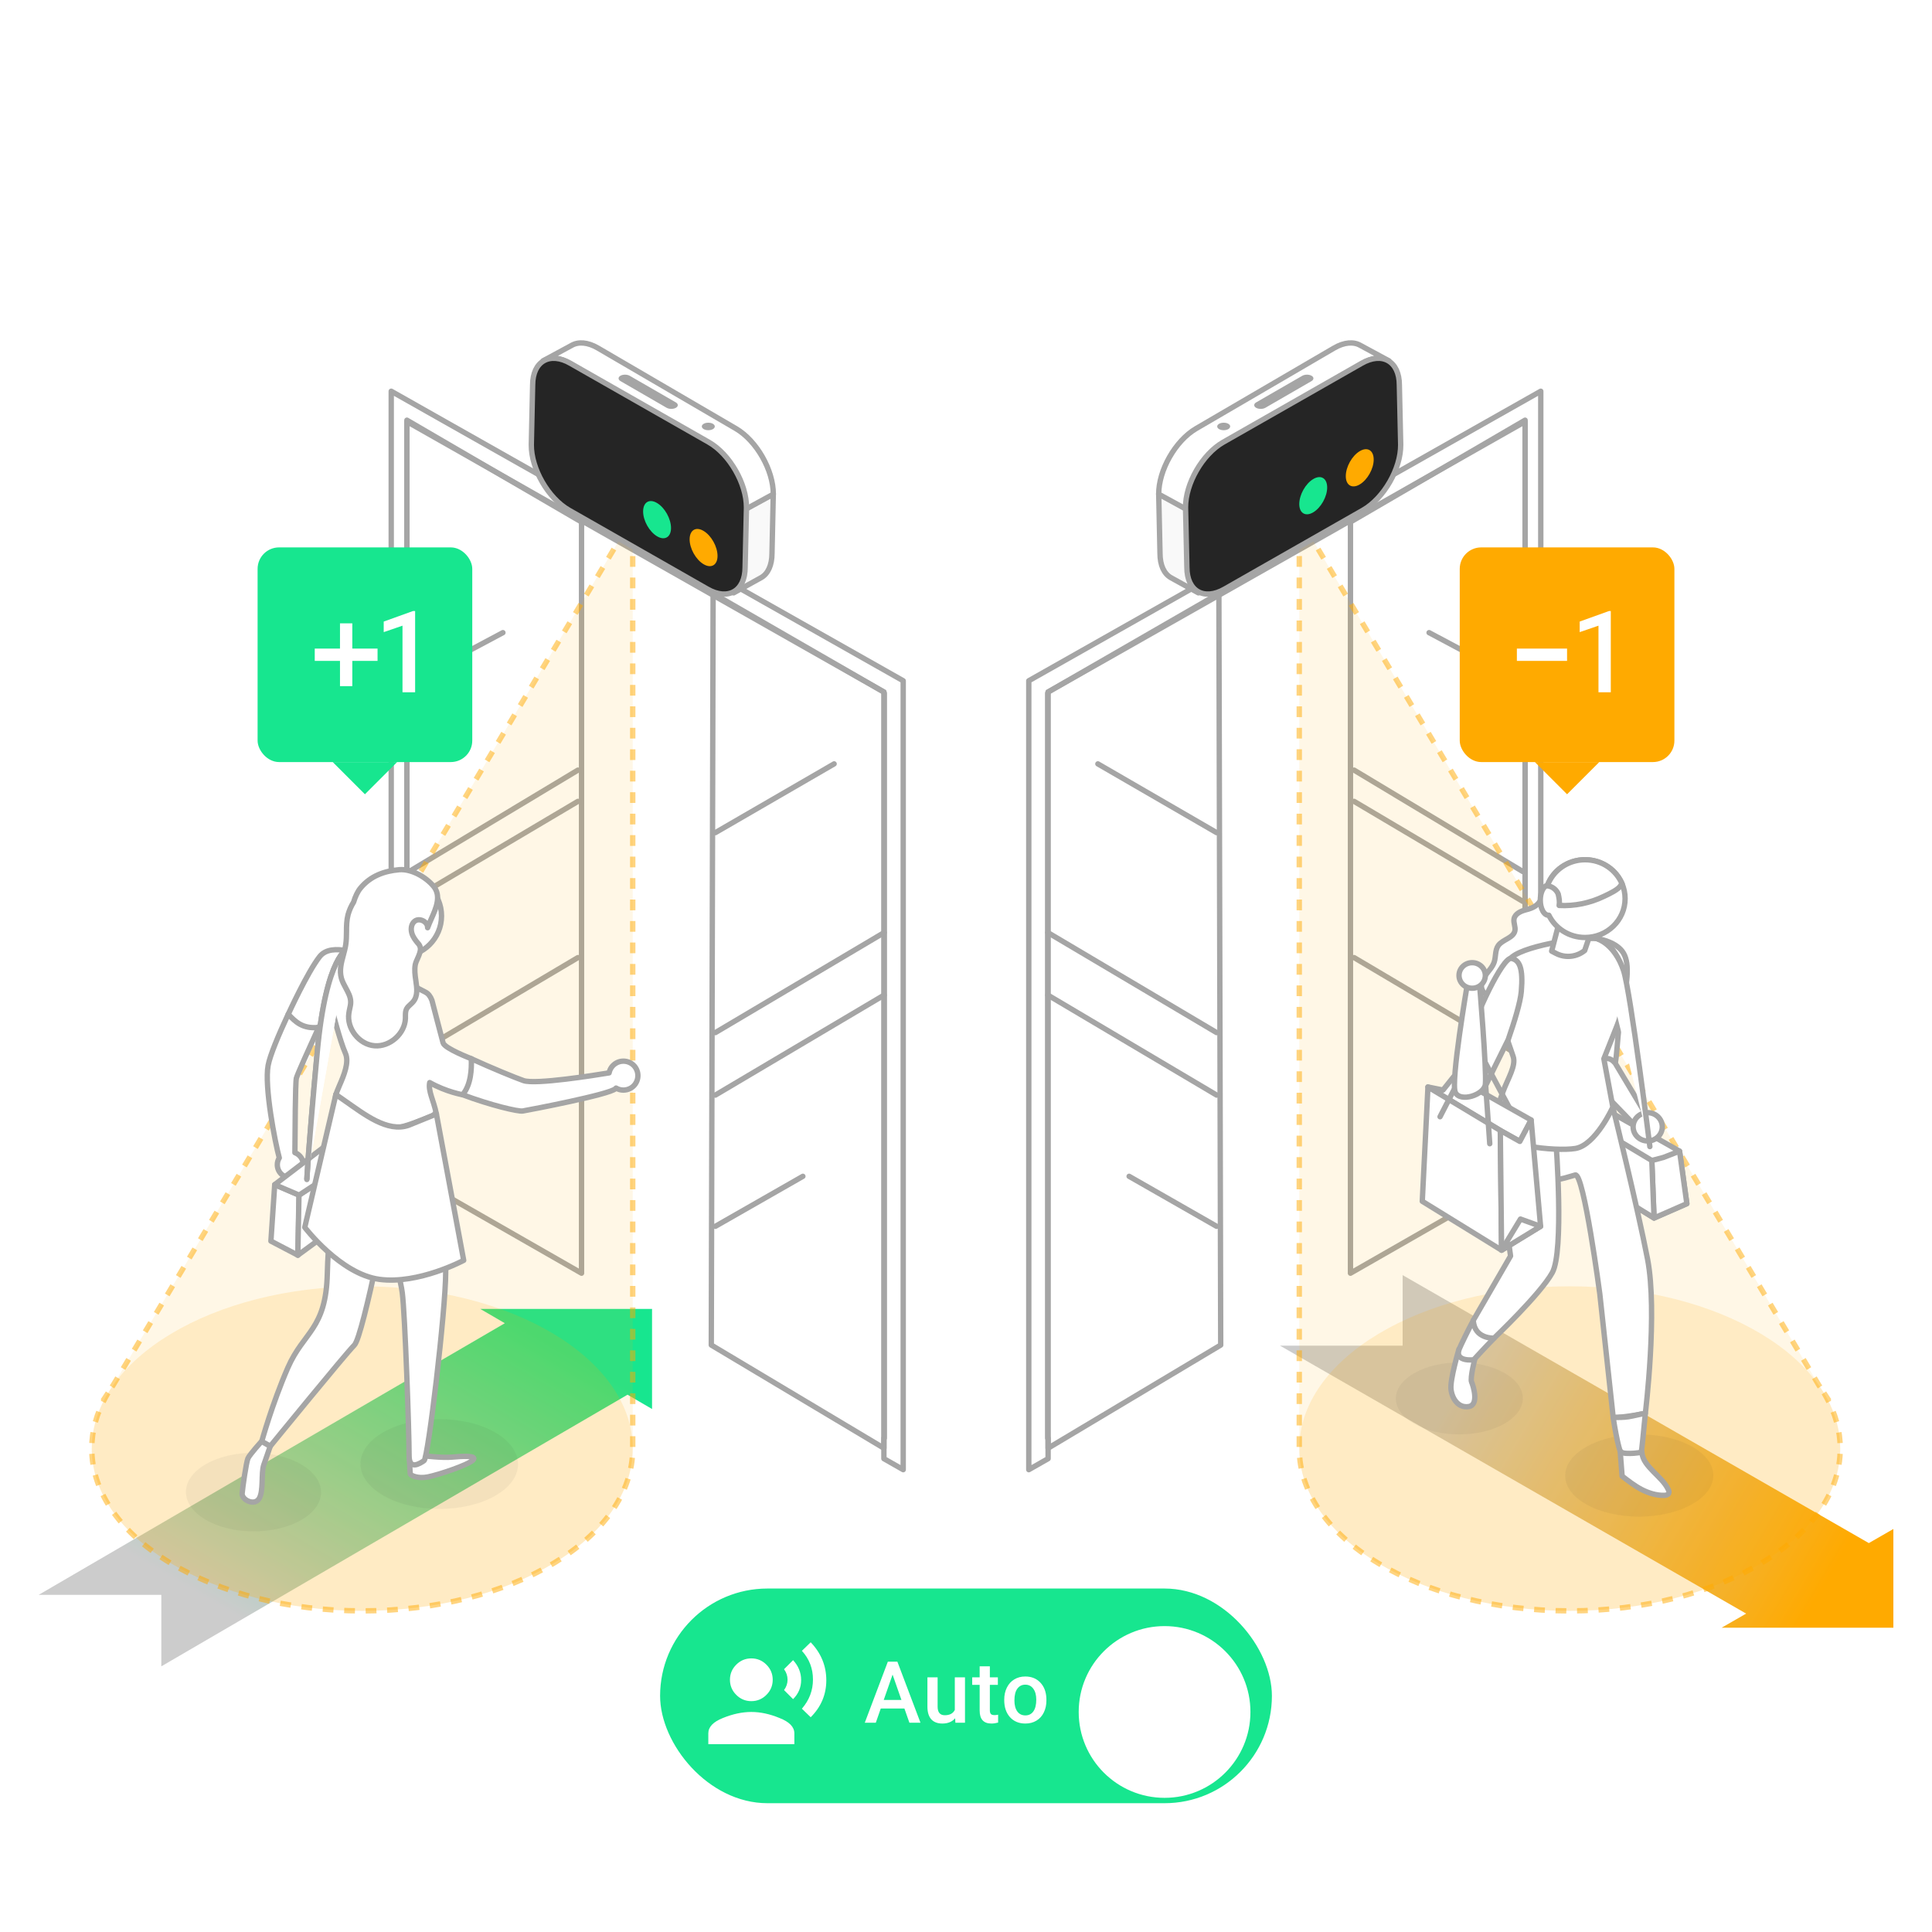 <?xml version="1.0" encoding="UTF-8"?> <svg xmlns="http://www.w3.org/2000/svg" width="360" height="360" viewBox="0 0 360 360" fill="none"><g clip-path="url(#clip0)"><rect x="123" y="296" width="114" height="40" rx="20" fill="#17E68F"></rect><g filter="url(#filter0_d)"><circle cx="217" cy="316" r="16" fill="white"></circle></g><path d="M168.523 318.352H164.117L163.195 321H161.141L165.438 309.625H167.211L171.516 321H169.453L168.523 318.352ZM164.672 316.758H167.969L166.32 312.039L164.672 316.758ZM177.976 320.172C177.419 320.828 176.627 321.156 175.601 321.156C174.685 321.156 173.989 320.888 173.515 320.352C173.047 319.815 172.812 319.039 172.812 318.023V312.547H174.711V318C174.711 319.073 175.156 319.609 176.047 319.609C176.968 319.609 177.591 319.279 177.914 318.617V312.547H179.812V321H178.023L177.976 320.172ZM184.445 310.492V312.547H185.937V313.953H184.445V318.672C184.445 318.995 184.507 319.229 184.632 319.375C184.762 319.516 184.992 319.586 185.32 319.586C185.538 319.586 185.76 319.56 185.984 319.508V320.977C185.551 321.096 185.135 321.156 184.734 321.156C183.275 321.156 182.546 320.352 182.546 318.742V313.953H181.156V312.547H182.546V310.492H184.445ZM187.124 316.695C187.124 315.867 187.288 315.122 187.616 314.461C187.944 313.794 188.405 313.284 188.999 312.93C189.593 312.57 190.275 312.391 191.046 312.391C192.187 312.391 193.111 312.758 193.819 313.492C194.533 314.227 194.918 315.201 194.976 316.414L194.983 316.859C194.983 317.693 194.822 318.438 194.499 319.094C194.181 319.75 193.723 320.258 193.124 320.617C192.53 320.977 191.843 321.156 191.062 321.156C189.869 321.156 188.913 320.76 188.194 319.969C187.481 319.172 187.124 318.112 187.124 316.789V316.695ZM189.022 316.859C189.022 317.729 189.202 318.411 189.562 318.906C189.921 319.396 190.421 319.641 191.062 319.641C191.702 319.641 192.2 319.391 192.554 318.891C192.913 318.391 193.093 317.659 193.093 316.695C193.093 315.841 192.908 315.164 192.538 314.664C192.174 314.164 191.676 313.914 191.046 313.914C190.426 313.914 189.934 314.161 189.569 314.656C189.205 315.146 189.022 315.88 189.022 316.859Z" fill="white"></path><path d="M151.062 306.016C153 308.047 153.969 310.406 153.969 313.094C153.969 315.75 153 318.047 151.062 319.984L149.422 318.391C150.797 316.797 151.484 314.984 151.484 312.953C151.484 310.891 150.797 309.109 149.422 307.609L151.062 306.016ZM147.781 309.344C148.781 310.438 149.281 311.672 149.281 313.047C149.281 314.422 148.781 315.609 147.781 316.609L146.094 314.922C146.531 314.328 146.75 313.688 146.75 313C146.75 312.281 146.531 311.625 146.094 311.031L147.781 309.344ZM134.703 320.125C136.547 319.375 138.312 319 140 319C141.688 319 143.438 319.375 145.25 320.125C147.094 320.844 148.016 321.797 148.016 322.984V325H131.984V322.984C131.984 321.797 132.891 320.844 134.703 320.125ZM137.188 315.812C136.406 315.031 136.016 314.094 136.016 313C136.016 311.906 136.406 310.969 137.188 310.188C137.969 309.406 138.906 309.016 140 309.016C141.094 309.016 142.031 309.406 142.812 310.188C143.594 310.969 143.984 311.906 143.984 313C143.984 314.094 143.594 315.031 142.812 315.812C142.031 316.594 141.094 316.984 140 316.984C138.906 316.984 137.969 316.594 137.188 315.812Z" fill="white"></path></g><path d="M76.244 197.067L107.684 178.436" stroke="#A5A5A5" stroke-linecap="round" stroke-linejoin="round"></path><path fill-rule="evenodd" clip-rule="evenodd" d="M72.9 219.491V72.9L168.3 126.85V273.853L164.702 271.802V267.962L164.777 268.004V129.174L164.702 129.132V128.948L75.844 78.573L75.824 78.561L75.824 78.561V221.157L72.9 219.491Z" fill="white"></path><path d="M72.9 72.9L73.147 72.465C72.992 72.377 72.802 72.378 72.648 72.468C72.495 72.558 72.4 72.722 72.4 72.9H72.9ZM72.9 219.491H72.4C72.4 219.67 72.497 219.836 72.653 219.925L72.9 219.491ZM168.3 126.85H168.8C168.8 126.67 168.703 126.503 168.547 126.415L168.3 126.85ZM168.3 273.853L168.053 274.287C168.208 274.376 168.398 274.375 168.552 274.285C168.706 274.196 168.8 274.031 168.8 273.853H168.3ZM164.702 271.802H164.202C164.202 271.982 164.298 272.148 164.454 272.237L164.702 271.802ZM164.702 267.962L164.947 267.526C164.792 267.439 164.603 267.441 164.449 267.53C164.296 267.62 164.202 267.784 164.202 267.962H164.702ZM164.777 268.004L164.531 268.44C164.686 268.527 164.876 268.526 165.029 268.436C165.182 268.346 165.277 268.182 165.277 268.004H164.777ZM164.777 129.174H165.277C165.277 128.995 165.18 128.829 165.024 128.74L164.777 129.174ZM164.702 129.132H164.202C164.202 129.311 164.298 129.477 164.454 129.566L164.702 129.132ZM164.702 128.948H165.202C165.202 128.768 165.105 128.602 164.948 128.513L164.702 128.948ZM75.844 78.573L75.597 79.007L75.598 79.007L75.844 78.573ZM75.824 78.561L76.072 78.126C76.036 78.106 75.998 78.09 75.958 78.079L75.824 78.561ZM75.824 78.561L75.958 78.079C75.808 78.037 75.646 78.068 75.522 78.163C75.397 78.257 75.324 78.405 75.324 78.561H75.824ZM75.824 221.157L75.577 221.591C75.731 221.679 75.921 221.679 76.075 221.589C76.229 221.5 76.324 221.335 76.324 221.157H75.824ZM72.4 72.9V219.491H73.4V72.9H72.4ZM168.547 126.415L73.147 72.465L72.654 73.335L168.054 127.285L168.547 126.415ZM168.8 273.853V126.85H167.8V273.853H168.8ZM164.454 272.237L168.053 274.287L168.548 273.419L164.949 271.368L164.454 272.237ZM164.202 267.962V271.802H165.202V267.962H164.202ZM165.022 267.569L164.947 267.526L164.456 268.398L164.531 268.44L165.022 267.569ZM164.277 129.174V268.004H165.277V129.174H164.277ZM164.454 129.566L164.53 129.609L165.024 128.74L164.949 128.697L164.454 129.566ZM164.202 128.948V129.132H165.202V128.948H164.202ZM75.598 79.007L164.455 129.383L164.948 128.513L76.091 78.138L75.598 79.007ZM75.577 78.996L75.597 79.007L76.092 78.138L76.072 78.126L75.577 78.996ZM75.69 79.043L75.69 79.043L75.958 78.079L75.958 78.079L75.69 79.043ZM76.324 221.157V78.561H75.324V221.157H76.324ZM72.653 219.925L75.577 221.591L76.072 220.722L73.148 219.056L72.653 219.925Z" fill="#A5A5A5"></path><path d="M75.824 218.609L75.824 78.295L108.361 97.266V237.24L75.824 218.609Z" stroke="#A5A5A5" stroke-linecap="round" stroke-linejoin="round"></path><path d="M132.539 250.631L132.877 110.597L164.702 128.948V269.844L132.539 250.631Z" stroke="#A5A5A5" stroke-linecap="round" stroke-linejoin="round"></path><path d="M107.684 149.325L76.244 167.956" stroke="#A5A5A5" stroke-linecap="round" stroke-linejoin="round"></path><path d="M76.244 162.399L107.684 143.503" stroke="#A5A5A5" stroke-linecap="round" stroke-linejoin="round"></path><path d="M93.711 117.886L76.244 127.201" stroke="#A5A5A5" stroke-linecap="round" stroke-linejoin="round"></path><path d="M164.74 185.423L133.301 204.053" stroke="#A5A5A5" stroke-linecap="round" stroke-linejoin="round"></path><path d="M164.74 173.778L133.301 192.409" stroke="#A5A5A5" stroke-linecap="round" stroke-linejoin="round"></path><path d="M155.425 142.339L133.301 155.148" stroke="#A5A5A5" stroke-linecap="round" stroke-linejoin="round"></path><path d="M149.603 219.191L133.301 228.506" stroke="#A5A5A5" stroke-linecap="round" stroke-linejoin="round"></path><path d="M283.756 197.067L252.316 178.436" stroke="#A5A5A5" stroke-linecap="round" stroke-linejoin="round"></path><path fill-rule="evenodd" clip-rule="evenodd" d="M287.1 219.491V72.9L191.7 126.85V273.853L195.298 271.802V267.962L195.223 268.004V129.174L195.298 129.132V128.948L284.156 78.573L284.176 78.561L284.176 78.561V221.157L287.1 219.491Z" fill="white"></path><path d="M287.1 72.9L286.853 72.465C287.008 72.377 287.198 72.378 287.352 72.468C287.505 72.558 287.6 72.722 287.6 72.9H287.1ZM287.1 219.491H287.6C287.6 219.67 287.503 219.836 287.347 219.925L287.1 219.491ZM191.7 126.85H191.2C191.2 126.67 191.297 126.503 191.453 126.415L191.7 126.85ZM191.7 273.853L191.947 274.287C191.792 274.376 191.602 274.375 191.448 274.285C191.294 274.196 191.2 274.031 191.2 273.853H191.7ZM195.298 271.802H195.798C195.798 271.982 195.702 272.148 195.546 272.237L195.298 271.802ZM195.298 267.962L195.053 267.526C195.208 267.439 195.397 267.441 195.551 267.53C195.704 267.62 195.798 267.784 195.798 267.962H195.298ZM195.223 268.004L195.469 268.44C195.314 268.527 195.124 268.526 194.971 268.436C194.818 268.346 194.723 268.182 194.723 268.004H195.223ZM195.223 129.174H194.723C194.723 128.995 194.82 128.829 194.976 128.74L195.223 129.174ZM195.298 129.132H195.798C195.798 129.311 195.702 129.477 195.546 129.566L195.298 129.132ZM195.298 128.948H194.798C194.798 128.768 194.895 128.602 195.052 128.513L195.298 128.948ZM284.156 78.573L284.403 79.007L284.402 79.007L284.156 78.573ZM284.176 78.561L283.928 78.126C283.964 78.106 284.002 78.09 284.042 78.079L284.176 78.561ZM284.176 78.561L284.042 78.079C284.192 78.037 284.354 78.068 284.478 78.163C284.603 78.257 284.676 78.405 284.676 78.561H284.176ZM284.176 221.157L284.423 221.591C284.269 221.679 284.079 221.679 283.925 221.589C283.771 221.5 283.676 221.335 283.676 221.157H284.176ZM287.6 72.9V219.491H286.6V72.9H287.6ZM191.453 126.415L286.853 72.465L287.346 73.335L191.946 127.285L191.453 126.415ZM191.2 273.853V126.85H192.2V273.853H191.2ZM195.546 272.237L191.947 274.287L191.452 273.419L195.051 271.368L195.546 272.237ZM195.798 267.962V271.802H194.798V267.962H195.798ZM194.978 267.569L195.053 267.526L195.544 268.398L195.469 268.44L194.978 267.569ZM195.723 129.174V268.004H194.723V129.174H195.723ZM195.546 129.566L195.47 129.609L194.976 128.74L195.051 128.697L195.546 129.566ZM195.798 128.948V129.132H194.798V128.948H195.798ZM284.402 79.007L195.545 129.383L195.052 128.513L283.909 78.138L284.402 79.007ZM284.423 78.996L284.403 79.007L283.908 78.138L283.928 78.126L284.423 78.996ZM284.31 79.043L284.31 79.043L284.042 78.079L284.042 78.079L284.31 79.043ZM283.676 221.157V78.561H284.676V221.157H283.676ZM287.347 219.925L284.423 221.591L283.928 220.722L286.852 219.056L287.347 219.925Z" fill="#A5A5A5"></path><path d="M284.176 218.609L284.176 78.295L251.639 97.266V237.24L284.176 218.609Z" stroke="#A5A5A5" stroke-linecap="round" stroke-linejoin="round"></path><path d="M227.461 250.631L227.123 110.597L195.298 128.948V269.844L227.461 250.631Z" stroke="#A5A5A5" stroke-linecap="round" stroke-linejoin="round"></path><path d="M252.316 149.325L283.756 167.956" stroke="#A5A5A5" stroke-linecap="round" stroke-linejoin="round"></path><path d="M283.756 162.399L252.316 143.503" stroke="#A5A5A5" stroke-linecap="round" stroke-linejoin="round"></path><path d="M266.289 117.886L283.756 127.201" stroke="#A5A5A5" stroke-linecap="round" stroke-linejoin="round"></path><path d="M195.26 185.423L226.699 204.053" stroke="#A5A5A5" stroke-linecap="round" stroke-linejoin="round"></path><path d="M195.26 173.778L226.699 192.409" stroke="#A5A5A5" stroke-linecap="round" stroke-linejoin="round"></path><path d="M204.575 142.339L226.699 155.148" stroke="#A5A5A5" stroke-linecap="round" stroke-linejoin="round"></path><path d="M210.397 219.191L226.699 228.506" stroke="#A5A5A5" stroke-linecap="round" stroke-linejoin="round"></path><path d="M352.801 303.3H320.797L325.369 300.672L238.501 250.74H261.361V237.6L348.229 287.532L352.801 284.904V303.3Z" fill="url(#paint0_linear)"></path><path d="M121.5 243.9V262.548L116.928 259.884L30.06 310.5V297.18H7.2L94.068 246.564L89.496 243.9H121.5Z" fill="url(#paint1_linear)"></path><path d="M20.143 259.549L19.62 260.347L19.676 260.353C18.005 263.36 17.1 266.578 17.1 269.923C17.1 286.624 39.664 300.163 67.5 300.163C95.335 300.163 117.9 286.624 117.9 269.923V96.447L21.065 258.145C20.739 258.608 20.432 259.076 20.143 259.549Z" fill="#FFAA00" fill-opacity="0.1" stroke="#FFAA00" stroke-opacity="0.5" stroke-dasharray="2 2"></path><ellipse opacity="0.15" cx="67.499" cy="269.923" rx="50.4" ry="30.24" fill="#FFAA00"></ellipse><path d="M138.937 94.841L138.694 105.969C138.694 108.17 137.916 109.745 136.7 110.47L141.855 107.62C143.095 106.895 143.849 105.319 143.849 103.119L144.092 91.99L138.937 94.841Z" fill="#F9F9F9" stroke="#A5A5A5" stroke-linecap="round" stroke-linejoin="round"></path><path d="M137.153 79.878L111.426 64.862C109.493 63.731 107.734 63.631 106.47 64.384L101.217 67.222C102.481 66.469 104.24 66.569 106.173 67.7L131.899 82.741C135.74 84.976 138.862 90.476 138.838 94.947L144.091 92.084C144.116 87.638 140.994 82.138 137.153 79.878Z" fill="white" stroke="#A5A5A5" stroke-linecap="round" stroke-linejoin="round"></path><path d="M125.938 74.982L117.326 70.014C116.852 69.747 116.075 69.747 115.613 70.014C115.14 70.281 115.152 70.731 115.613 71.01L124.225 75.99C124.699 76.258 125.477 76.258 125.938 75.99C126.424 75.711 126.412 75.261 125.938 74.982Z" fill="#A5A5A5"></path><path d="M132.837 78.966C132.363 78.699 131.586 78.699 131.124 78.966C130.65 79.233 130.663 79.683 131.124 79.962C131.598 80.229 132.375 80.229 132.837 79.962C133.311 79.683 133.311 79.246 132.837 78.966Z" fill="#A5A5A5"></path><path d="M132.082 82.402C135.962 84.63 139.117 90.114 139.092 94.571L138.841 105.713C138.841 110.17 135.637 111.973 131.781 109.745L106.01 95.056C102.129 92.828 98.975 87.344 99 82.887L99.251 71.744C99.251 67.287 102.455 65.485 106.31 67.713L132.082 82.402Z" fill="#252525" stroke="#A5A5A5" stroke-linecap="round" stroke-linejoin="round"></path><path d="M131.107 98.935C129.676 98.071 128.511 98.764 128.502 100.484C128.493 102.193 129.658 104.273 131.097 105.128C132.528 105.983 133.702 105.299 133.702 103.589C133.702 101.87 132.546 99.79 131.107 98.935Z" fill="#FFAA00"></path><path d="M122.44 93.736C121.009 92.871 119.844 93.565 119.835 95.284C119.826 96.993 120.991 99.073 122.43 99.928C123.861 100.783 125.035 100.099 125.035 98.39C125.035 96.671 123.879 94.591 122.44 93.736Z" fill="#17E68F"></path><path d="M339.857 259.549L340.38 260.347L340.324 260.353C341.995 263.36 342.9 266.578 342.9 269.923C342.9 286.624 320.336 300.163 292.5 300.163C264.665 300.163 242.1 286.624 242.1 269.923V96.447L338.935 258.145C339.261 258.608 339.568 259.076 339.857 259.549Z" fill="#FFAA00" fill-opacity="0.1" stroke="#FFAA00" stroke-opacity="0.5" stroke-dasharray="2 2"></path><ellipse opacity="0.15" rx="50.4" ry="30.24" transform="matrix(-1 0 0 1 292.501 269.923)" fill="#FFAA00"></ellipse><path d="M221.063 94.841L221.306 105.969C221.306 108.17 222.084 109.745 223.3 110.47L218.145 107.62C216.905 106.895 216.151 105.319 216.151 103.119L215.908 91.99L221.063 94.841Z" fill="#F9F9F9" stroke="#A5A5A5" stroke-linecap="round" stroke-linejoin="round"></path><path d="M222.847 79.878L248.574 64.862C250.507 63.731 252.266 63.631 253.53 64.384L258.783 67.222C257.519 66.469 255.76 66.569 253.827 67.7L228.101 82.741C224.26 84.976 221.138 90.476 221.162 94.947L215.909 92.084C215.884 87.638 219.006 82.138 222.847 79.878Z" fill="white" stroke="#A5A5A5" stroke-linecap="round" stroke-linejoin="round"></path><path d="M234.062 74.982L242.674 70.014C243.148 69.747 243.925 69.747 244.387 70.014C244.86 70.281 244.848 70.731 244.387 71.01L235.775 75.99C235.301 76.258 234.523 76.258 234.062 75.99C233.576 75.711 233.588 75.261 234.062 74.982Z" fill="#A5A5A5"></path><path d="M227.163 78.966C227.637 78.699 228.414 78.699 228.876 78.966C229.35 79.233 229.337 79.683 228.876 79.962C228.402 80.229 227.625 80.229 227.163 79.962C226.689 79.683 226.689 79.246 227.163 78.966Z" fill="#A5A5A5"></path><path d="M227.918 82.402C224.038 84.63 220.883 90.114 220.908 94.571L221.159 105.713C221.159 110.17 224.363 111.973 228.219 109.745L253.99 95.056C257.871 92.828 261.025 87.344 261 82.887L260.75 71.744C260.75 67.287 257.545 65.485 253.69 67.713L227.918 82.402Z" fill="#252525" stroke="#A5A5A5" stroke-linecap="round" stroke-linejoin="round"></path><path d="M244.695 89.272C246.126 88.407 247.291 89.101 247.3 90.82C247.309 92.529 246.144 94.609 244.704 95.464C243.274 96.319 242.1 95.635 242.1 93.925C242.1 92.206 243.255 90.126 244.695 89.272Z" fill="#17E68F"></path><path d="M253.363 84.072C254.794 83.208 255.959 83.901 255.968 85.62C255.977 87.33 254.812 89.41 253.372 90.264C251.942 91.119 250.768 90.435 250.768 88.726C250.768 87.007 251.923 84.927 253.363 84.072Z" fill="#FFAA00"></path><path opacity="0.05" d="M295.716 269.523C301.114 266.529 309.859 266.529 315.24 269.523C320.604 272.516 320.587 277.362 315.171 280.355C309.773 283.348 301.028 283.348 295.647 280.355C290.283 277.378 290.317 272.516 295.716 269.523Z" fill="#1A1A1A"></path><path opacity="0.05" d="M263.588 255.835C268.216 253.216 275.711 253.216 280.323 255.835C284.921 258.454 284.906 262.694 280.264 265.313C275.637 267.932 268.142 267.932 263.529 265.313C258.931 262.708 258.961 258.454 263.588 255.835Z" fill="#1A1A1A"></path><path d="M274.866 252.992C274.866 252.992 273.891 256.8 274.21 257.517C274.52 258.243 275.623 261.741 273.708 262.086C271.793 262.432 270.572 260.687 270.371 258.854C270.17 257.03 271.857 251.398 271.857 251.398L274.866 252.992Z" fill="white" stroke="#A5A5A5" stroke-miterlimit="10" stroke-linecap="round" stroke-linejoin="round"></path><path d="M271.911 251.363C272.148 250.752 273.616 247.732 274.537 246.032C275.312 247.13 277.884 249.185 278.403 249.353C276.872 250.903 274.61 253.373 274.61 253.373C274.61 253.373 270.963 253.834 271.911 251.363Z" fill="white" stroke="#A5A5A5" stroke-miterlimit="10" stroke-linecap="round" stroke-linejoin="round"></path><path d="M301.882 208.248L312.96 214.499L314.318 224.284L308.209 226.958L294.907 218.759L295.654 208.965L298.089 207.707L299.976 207.22L301.882 208.248Z" fill="white" stroke="#A5A5A5" stroke-miterlimit="10" stroke-linecap="round" stroke-linejoin="round"></path><path d="M312.961 214.499L309.97 215.668L307.791 216.244L308.21 226.958L314.319 224.284L312.961 214.499Z" fill="white" stroke="#A5A5A5" stroke-miterlimit="10" stroke-linecap="round" stroke-linejoin="round"></path><path d="M307.791 216.244L295.655 208.965L294.907 218.759L308.21 226.958L307.791 216.244Z" fill="white" stroke="#A5A5A5" stroke-miterlimit="10" stroke-linecap="round" stroke-linejoin="round"></path><path d="M300.524 206.282C300.524 206.282 305.083 224.744 306.998 234.618C308.903 244.5 306.587 263.344 306.587 263.344C306.587 263.344 302.822 264.132 300.597 264.132L298.099 241.1C298.099 241.1 295.126 218.626 293.54 218.936C293.184 219.006 290.285 220.06 288.981 219.812C284.477 218.98 278.031 215.146 278.277 210.594C278.596 204.723 283.364 204.422 283.364 204.422C283.364 204.422 291.634 203.802 292.583 204.112C293.531 204.431 300.524 206.282 300.524 206.282Z" fill="white" stroke="#A5A5A5" stroke-miterlimit="10" stroke-linecap="round" stroke-linejoin="round"></path><path d="M302.537 177.653C303.736 179.76 303.186 183.285 302.064 188.89C300.952 194.487 301.718 200.358 299.302 200.721C296.886 201.084 294.442 199.003 294.442 199.003C294.442 199.003 293.138 192.326 293.138 191.423C293.138 190.52 294.068 184.56 294.251 183.843C294.433 183.126 298.107 175.005 298.107 175.005C298.107 175.005 301.338 175.546 302.537 177.653Z" fill="white" stroke="#A5A5A5" stroke-miterlimit="10" stroke-linecap="round" stroke-linejoin="round"></path><path d="M300.972 198.109L307.437 208.912C307.437 208.912 305.969 211.391 304.856 210.01C303.799 208.69 295.893 200.73 295.893 200.73L296.158 200.384C297.051 199.198 297.526 197.453 299.294 197.25C299.787 197.188 300.279 197.409 300.626 197.754L300.972 198.109Z" fill="white" stroke="#A5A5A5" stroke-miterlimit="10" stroke-linecap="round" stroke-linejoin="round"></path><path d="M284.348 169.524C283.391 169.763 282.315 170.259 282.124 171.198C281.969 171.933 282.434 172.703 282.279 173.438C281.987 174.802 280.008 175.041 279.188 176.174C278.559 177.051 278.759 178.247 278.422 179.265C278.121 180.177 277.401 180.894 276.835 181.673C276.261 182.453 275.814 183.453 276.151 184.357C276.58 185.508 278.03 185.915 279.279 185.995C280.528 186.074 281.905 186.004 282.908 186.739C283.719 187.332 284.111 188.341 284.923 188.943C285.962 189.705 287.457 189.59 288.625 189.05C289.792 188.51 290.795 187.544 291.168 186.34C291.551 185.136 291.232 183.71 290.248 182.887C291.734 182.736 293.028 181.505 293.202 180.071C293.393 178.539 292.472 177.122 291.788 175.732C291.615 175.377 291.451 174.979 291.524 174.589C291.606 174.173 291.943 173.863 292.253 173.571C294.004 171.906 295.381 169.878 296.265 167.656C297.569 164.371 295.299 160.297 291.26 161.997C289.846 162.591 288.862 164.14 288.196 165.416C287.029 167.647 287.12 168.834 284.348 169.524Z" fill="white" stroke="#A5A5A5" stroke-miterlimit="10" stroke-linecap="round" stroke-linejoin="round"></path><path d="M289.938 212.932C289.938 212.932 291.47 233.13 289.245 237.142C287.02 241.153 278.395 249.344 278.395 249.344C278.395 249.344 274.711 249.547 274.529 246.023L281.468 234.033L278.267 210.603L285.27 202.261L289.938 212.932Z" fill="white" stroke="#A5A5A5" stroke-miterlimit="10" stroke-linecap="round" stroke-linejoin="round"></path><path d="M298.107 175.005C296.062 174.343 284.595 175.998 281.75 178.315C278.905 180.632 278.905 186.207 278.905 186.207C278.905 186.207 279.361 189.572 281.95 196.842C282.552 198.542 280.975 200.951 280.045 203.457C278.823 206.733 278.075 210.019 278.276 210.603C279.233 213.383 289.719 214.614 293.539 214.003C297.35 213.384 300.533 206.282 300.533 206.282L298.855 197.294L301.335 191.051C302.21 188.855 302.566 186.499 302.374 184.153L301.515 178.646C301.515 178.646 300.152 175.667 298.107 175.005Z" fill="white" stroke="#A5A5A5" stroke-miterlimit="10" stroke-linecap="round" stroke-linejoin="round"></path><path d="M297.816 169.666L295.282 177.113C293.777 178.344 291.662 178.557 289.939 177.653L289.127 177.228L291.242 169.135L297.816 169.666Z" fill="white" stroke="#A5A5A5" stroke-miterlimit="10" stroke-linecap="round" stroke-linejoin="round"></path><path d="M303.415 263.99C304.381 263.84 305.485 263.539 306.588 263.344C306.223 267.373 305.904 270.127 305.904 270.127C305.649 272.65 304.828 272.438 302.667 271.783C301.983 271.57 301.263 268.462 300.588 264.132C301.646 264.114 302.64 264.114 303.415 263.99Z" fill="white" stroke="#A5A5A5" stroke-miterlimit="10" stroke-linecap="round" stroke-linejoin="round"></path><path d="M302.257 275.05C302.156 273.731 302.047 272.403 301.947 271.083C301.928 270.88 301.919 270.658 302.001 270.472C302.257 270.738 302.667 270.791 303.032 270.809C304.007 270.862 304.992 270.782 305.949 270.587C306.013 272.022 307.071 273.155 308.074 274.2C309.086 275.245 310.226 276.228 310.846 277.53C310.955 277.76 311.055 278.043 310.937 278.274C310.791 278.566 310.399 278.628 310.071 278.637C308.612 278.663 307.18 278.212 305.895 277.547C304.618 276.883 303.396 275.936 302.257 275.05Z" fill="white" stroke="#A5A5A5" stroke-miterlimit="10" stroke-linecap="round" stroke-linejoin="round"></path><path d="M307.025 212.604C305.524 212.604 304.308 211.423 304.308 209.965C304.308 208.508 305.524 207.327 307.025 207.327C308.526 207.327 309.742 208.508 309.742 209.965C309.742 211.423 308.526 212.604 307.025 212.604Z" fill="white" stroke="#A5A5A5" stroke-miterlimit="10" stroke-linecap="round" stroke-linejoin="round"></path><path d="M283.474 184.737C283.301 186.783 282.17 190.44 281.03 193.725C279.444 196.895 277.62 200.641 276.508 202.935C275.979 204.024 274.557 204.369 273.563 203.643C273.563 203.643 271.931 199.667 273.262 194.93C274.958 188.89 280.047 178.315 281.595 178.583C283.144 178.851 283.848 180.398 283.474 184.737Z" fill="white" stroke="#A5A5A5" stroke-miterlimit="10" stroke-linecap="round" stroke-linejoin="round"></path><path d="M282.36 208.486L276.498 197.506" stroke="#A5A5A5" stroke-miterlimit="10" stroke-linecap="round" stroke-linejoin="round"></path><path d="M272.996 201.748L285.305 208.699L283.198 212.684L279.56 210.647L266.075 202.545L268.884 203.112L270.88 200.615L272.996 201.748Z" fill="white" stroke="#A5A5A5" stroke-miterlimit="10" stroke-linecap="round" stroke-linejoin="round"></path><path d="M297.768 175.005C297.768 175.005 300.89 175.944 302.522 180.841C303.826 184.746 307.428 213.649 307.428 213.649" fill="white"></path><path d="M297.768 175.005C297.768 175.005 300.89 175.944 302.522 180.841C303.826 184.746 307.428 213.649 307.428 213.649" stroke="#A5A5A5" stroke-miterlimit="10" stroke-linecap="round" stroke-linejoin="round"></path><path fill-rule="evenodd" clip-rule="evenodd" d="M288.609 170.54C289.804 172.992 292.374 174.687 295.354 174.687C299.475 174.687 302.812 171.446 302.812 167.443C302.812 163.441 299.475 160.2 295.354 160.2C292.135 160.2 289.395 162.177 288.349 164.95C287.597 165.118 287.011 166.302 287.011 167.736C287.011 169.286 287.695 170.543 288.534 170.543C288.559 170.543 288.584 170.542 288.609 170.54Z" fill="white"></path><path d="M288.609 170.54L288.564 170.042C288.771 170.023 288.967 170.134 289.058 170.321L288.609 170.54ZM288.349 164.95L288.817 165.126C288.757 165.284 288.623 165.401 288.458 165.437L288.349 164.95ZM289.058 170.321C290.17 172.602 292.566 174.187 295.354 174.187V175.187C292.181 175.187 289.437 173.382 288.159 170.759L289.058 170.321ZM295.354 174.187C299.213 174.187 302.312 171.156 302.312 167.443H303.312C303.312 171.736 299.738 175.187 295.354 175.187V174.187ZM302.312 167.443C302.312 163.731 299.213 160.7 295.354 160.7V159.7C299.738 159.7 303.312 163.151 303.312 167.443H302.312ZM295.354 160.7C292.343 160.7 289.789 162.549 288.817 165.126L287.881 164.773C289.001 161.805 291.928 159.7 295.354 159.7V160.7ZM288.458 165.437C288.298 165.473 288.059 165.65 287.848 166.086C287.645 166.504 287.511 167.082 287.511 167.736H286.511C286.511 166.956 286.67 166.225 286.948 165.65C287.218 165.093 287.648 164.594 288.24 164.462L288.458 165.437ZM287.511 167.736C287.511 168.444 287.668 169.06 287.897 169.482C288.137 169.924 288.385 170.043 288.534 170.043V171.043C287.844 171.043 287.33 170.534 287.019 169.959C286.696 169.365 286.511 168.578 286.511 167.736H287.511ZM288.534 170.043C288.544 170.043 288.554 170.043 288.564 170.042L288.654 171.038C288.614 171.041 288.574 171.043 288.534 171.043V170.043Z" fill="#A5A5A5"></path><path fill-rule="evenodd" clip-rule="evenodd" d="M302.293 164.796C301.199 162.104 298.509 160.2 295.354 160.2C292.099 160.2 289.337 162.228 288.324 165.052C288.356 165.057 288.388 165.064 288.42 165.07C288.452 165.077 288.484 165.084 288.516 165.088C289.344 165.238 290.043 165.843 290.352 166.591C290.509 167.3 290.654 168.009 290.524 168.719C293.378 168.869 296.259 168.276 298.821 167.045C298.878 167.018 298.948 166.985 299.03 166.947C299.831 166.572 301.694 165.7 302.008 164.946C302.107 164.899 302.202 164.848 302.293 164.796Z" fill="white"></path><path d="M302.293 164.796L302.756 164.607C302.85 164.839 302.759 165.104 302.543 165.229L302.293 164.796ZM288.324 165.052L288.256 165.548C288.107 165.527 287.975 165.44 287.897 165.311C287.819 165.183 287.803 165.026 287.854 164.884L288.324 165.052ZM288.516 165.088L288.585 164.593C288.592 164.594 288.598 164.595 288.605 164.596L288.516 165.088ZM290.352 166.591L290.814 166.4C290.825 166.427 290.834 166.455 290.84 166.483L290.352 166.591ZM290.524 168.719L290.497 169.218C290.354 169.21 290.22 169.141 290.131 169.029C290.042 168.916 290.006 168.77 290.032 168.628L290.524 168.719ZM298.821 167.045L298.604 166.594L298.605 166.594L298.821 167.045ZM299.03 166.947L298.818 166.494L298.818 166.494L299.03 166.947ZM302.008 164.946L301.547 164.754C301.594 164.642 301.68 164.55 301.789 164.497L302.008 164.946ZM295.354 159.7C298.714 159.7 301.586 161.728 302.756 164.607L301.83 164.984C300.812 162.479 298.305 160.7 295.354 160.7V159.7ZM287.854 164.884C288.937 161.86 291.889 159.7 295.354 159.7V160.7C292.31 160.7 289.736 162.596 288.795 165.221L287.854 164.884ZM288.318 165.56C288.283 165.552 288.268 165.549 288.256 165.548L288.393 164.557C288.445 164.564 288.493 164.575 288.522 164.581L288.318 165.56ZM288.447 165.583C288.396 165.576 288.347 165.566 288.318 165.56L288.522 164.581C288.557 164.588 288.572 164.591 288.585 164.593L288.447 165.583ZM289.89 166.782C289.642 166.181 289.077 165.698 288.427 165.58L288.605 164.596C289.611 164.779 290.445 165.505 290.814 166.4L289.89 166.782ZM290.032 168.628C290.141 168.033 290.023 167.419 289.864 166.699L290.84 166.483C290.995 167.181 291.166 167.986 291.015 168.809L290.032 168.628ZM299.037 167.496C296.401 168.762 293.437 169.373 290.497 169.218L290.55 168.219C293.318 168.365 296.116 167.79 298.604 166.594L299.037 167.496ZM299.242 167.4C299.159 167.438 299.091 167.47 299.037 167.496L298.605 166.594C298.664 166.566 298.737 166.532 298.818 166.494L299.242 167.4ZM302.47 165.139C302.344 165.44 302.093 165.699 301.844 165.908C301.584 166.125 301.271 166.332 300.957 166.519C300.328 166.892 299.64 167.213 299.242 167.4L298.818 166.494C299.221 166.305 299.865 166.003 300.447 165.659C300.737 165.486 301 165.31 301.202 165.141C301.416 164.962 301.515 164.83 301.547 164.754L302.47 165.139ZM302.543 165.229C302.44 165.288 302.335 165.343 302.227 165.396L301.789 164.497C301.878 164.454 301.963 164.409 302.043 164.362L302.543 165.229Z" fill="#A5A5A5"></path><path d="M279.563 210.647L266.078 202.545L265.02 223.841L279.8 232.953L279.563 210.647Z" fill="white" stroke="#A5A5A5" stroke-miterlimit="10" stroke-linecap="round" stroke-linejoin="round"></path><path d="M276.499 197.506L277.593 213.118" stroke="#A5A5A5" stroke-miterlimit="10" stroke-linecap="round" stroke-linejoin="round"></path><path d="M273.919 197.241L268.33 208.088" stroke="#A5A5A5" stroke-miterlimit="10" stroke-linecap="round" stroke-linejoin="round"></path><path d="M275.687 183.356C275.687 183.356 277.028 199.357 276.781 202.005C276.59 204.041 272.058 205.467 271.174 203.537C270.289 201.597 273.38 183.622 273.38 183.622L275.687 183.356Z" fill="white" stroke="#A5A5A5" stroke-miterlimit="10" stroke-linecap="round" stroke-linejoin="round"></path><path d="M285.306 208.699L283.199 212.684L279.561 210.647L279.799 232.953L287.065 228.508L285.306 208.699Z" fill="white" stroke="#A5A5A5" stroke-miterlimit="10" stroke-linecap="round" stroke-linejoin="round"></path><path d="M287.065 228.508L283.318 227.153L279.799 232.953L287.065 228.508Z" fill="white" stroke="#A5A5A5" stroke-miterlimit="10" stroke-linecap="round" stroke-linejoin="round"></path><path d="M274.319 184.144C272.964 184.144 271.866 183.077 271.866 181.762C271.866 180.446 272.964 179.38 274.319 179.38C275.673 179.38 276.771 180.446 276.771 181.762C276.771 183.077 275.673 184.144 274.319 184.144Z" fill="white" stroke="#A5A5A5" stroke-miterlimit="10" stroke-linecap="round" stroke-linejoin="round"></path><path opacity="0.05" d="M92.197 266.875C86.45 263.604 77.157 263.604 71.434 266.875C65.736 270.146 65.736 275.443 71.508 278.714C77.255 281.985 86.548 281.985 92.27 278.714C97.968 275.468 97.944 270.17 92.197 266.875Z" fill="#1A1A1A"></path><path opacity="0.05" d="M56.101 272.856C51.185 269.999 43.213 269.999 38.297 272.856C33.407 275.712 33.431 280.35 38.371 283.206C43.286 286.062 51.259 286.062 56.174 283.206C61.065 280.374 61.041 275.712 56.101 272.856Z" fill="#1A1A1A"></path><path d="M59.574 178.237C61.849 175.357 67.913 178.237 67.913 178.237C67.913 178.237 74.737 182.631 79.285 184.877C79.823 185.146 80.214 185.683 80.483 186.391C80.483 186.391 82.269 193.275 82.562 194.324C82.856 195.374 87.844 197.278 87.844 197.278C90.583 201.404 86.23 203.991 86.23 203.991C86.23 203.991 83.174 203.479 80.068 201.721C79.75 203.381 80.801 204.968 81.315 207.58C81.315 207.58 74.223 210.875 70.432 210.631C66.642 210.387 62.093 205.7 62.607 203.942C62.729 203.479 62.998 202.893 63.267 202.234C64.074 200.378 65.101 197.937 64.368 196.277C63.34 194.007 61.824 187.953 61.824 187.953C61.824 187.953 60.186 190.101 59.501 191.249C55.49 194.52 53.705 189.003 53.705 189.003C53.705 189.003 57.3 181.118 59.574 178.237Z" fill="white" stroke="#A5A5A5" stroke-linecap="round" stroke-linejoin="round"></path><path fill-rule="evenodd" clip-rule="evenodd" d="M49.963 198.523C50.305 196.668 51.895 192.86 53.705 188.978C55.025 190.394 56.395 191.761 59.378 191.444C57.666 195.203 55.367 200.281 55.221 200.915C55.025 201.745 54.976 211.314 54.952 214.781C55.856 215.123 56.517 216.001 56.517 217.027C56.517 218.369 55.441 219.443 54.096 219.443C52.751 219.443 51.675 218.369 51.675 217.027C51.675 216.563 51.797 216.123 52.041 215.757C51.259 212.926 49.229 202.453 49.963 198.523Z" fill="white" stroke="#A5A5A5" stroke-linecap="round" stroke-linejoin="round"></path><path d="M76.253 271.22C76.253 271.22 76.4 274.345 76.449 274.638C76.498 274.906 77.818 275.59 79.75 275.199C81.706 274.808 87.16 273.002 88.114 272.074C89.067 271.147 86.059 271.342 84.201 271.513C82.342 271.684 78.772 271.244 78.772 271.244H76.253V271.22Z" fill="white" stroke="#A5A5A5" stroke-linecap="round" stroke-linejoin="round"></path><path d="M74.689 178.238C78.871 178.238 82.271 174.845 82.271 170.671C82.271 166.497 78.871 163.103 74.689 163.103C70.508 163.103 67.108 166.497 67.108 170.671C67.108 174.87 70.483 178.238 74.689 178.238Z" fill="white" stroke="#A5A5A5" stroke-linecap="round" stroke-linejoin="round"></path><path d="M61.165 213.122L69.529 219.957C69.529 219.957 74.469 236.849 74.958 240.902C75.471 244.929 76.229 266.68 76.229 271.245C76.229 274.052 78.259 272.685 79.017 272.172C79.775 271.66 83.052 244.197 83.052 236.996C83.052 229.794 81.194 207.336 81.194 207.336L71.338 218.565L62.583 203.943L61.165 213.122Z" fill="white" stroke="#A5A5A5" stroke-linecap="round" stroke-linejoin="round"></path><path d="M114.794 202.746C115.601 203.235 116.628 203.259 117.509 202.771C118.805 202.038 119.245 200.378 118.511 199.085C117.778 197.791 116.115 197.351 114.819 198.084C114.109 198.499 113.645 199.158 113.498 199.915C110.955 200.33 99.779 202.136 97.553 201.355C96.135 200.867 91.537 198.987 87.82 197.278C87.894 199.231 87.771 202.087 86.206 203.991C91.415 205.944 96.575 207.165 97.406 207.018C98.947 206.75 113.596 203.942 114.672 202.868C114.721 202.844 114.745 202.795 114.794 202.746Z" fill="white" stroke="#A5A5A5" stroke-linecap="round" stroke-linejoin="round"></path><path d="M63.879 206.604C63.879 206.604 61.238 226.743 60.993 237.264C60.749 247.785 56.591 248.078 53.632 254.865C50.673 261.675 48.766 268.608 48.766 268.608L50.355 269.487C50.355 269.487 64.344 252.326 66.031 250.641C67.718 248.957 73.221 220.249 73.221 220.249L63.879 206.604Z" fill="white" stroke="#A5A5A5" stroke-linecap="round" stroke-linejoin="round"></path><path d="M69.822 172.599L68.697 180.728C69.504 182.559 71.338 183.706 73.319 183.633L74.249 183.608L76.058 175.064L69.822 172.599Z" fill="white" stroke="#A5A5A5" stroke-linecap="round" stroke-linejoin="round"></path><path d="M51.189 220.738L50.48 231.259L55.517 233.895L55.737 222.691L51.189 220.738Z" fill="white" stroke="#A5A5A5" stroke-linecap="round" stroke-linejoin="round"></path><path d="M55.71 222.69L55.49 233.895L67.253 225.278L68.207 214.513L55.71 222.69Z" fill="white" stroke="#A5A5A5" stroke-linecap="round" stroke-linejoin="round"></path><path d="M51.185 220.738L55.734 222.691L68.206 214.513L61.163 213.122L51.185 220.738Z" fill="white" stroke="#A5A5A5" stroke-linecap="round" stroke-linejoin="round"></path><path d="M62.584 203.943L56.788 228.696C56.788 228.696 63.415 237.411 70.703 238.387C77.966 239.364 86.403 234.848 86.403 234.848L81.317 207.58L76.132 209.68C72.195 211.071 67.817 207.58 64.394 205.212L62.584 203.943Z" fill="white" stroke="#A5A5A5" stroke-linecap="round" stroke-linejoin="round"></path><path d="M64.857 176.724C64.857 176.724 60.773 177.92 59.11 196.107C57.422 214.293 57.178 219.786 57.178 219.786" fill="white"></path><path d="M64.857 176.724C64.857 176.724 60.773 177.92 59.11 196.107C57.422 214.293 57.178 219.786 57.178 219.786" stroke="#A5A5A5"></path><path d="M64.857 176.724C64.857 176.724 60.773 177.92 59.11 196.107C57.422 214.293 57.178 219.786 57.178 219.786" fill="white"></path><path d="M64.857 176.724C64.857 176.724 60.773 177.92 59.11 196.107C57.422 214.293 57.178 219.786 57.178 219.786" stroke="#A5A5A5" stroke-miterlimit="10" stroke-linecap="round" stroke-linejoin="round"></path><path d="M77.281 171.647C78.161 170.963 79.727 171.744 79.678 172.867C79.873 172.354 80.093 171.817 80.338 171.28C81.267 169.205 82.27 166.935 80.778 165.129C79.335 163.396 76.645 161.882 74.42 162.053C71.559 162.297 69.015 163.249 67.181 165.47C66.643 166.105 66.203 167.057 65.885 168.107C65.42 168.839 65.078 169.645 64.858 170.426C64.589 171.451 64.564 172.525 64.564 173.599C64.564 174.429 64.54 175.259 64.418 176.065C64.32 176.7 64.149 177.334 63.977 177.969C63.586 179.385 63.219 180.825 63.611 182.265C63.782 182.9 64.1 183.486 64.418 184.072C64.858 184.902 65.323 185.707 65.347 186.635C65.371 187.099 65.249 187.563 65.151 188.026C65.102 188.295 65.029 188.539 65.005 188.808C64.589 191.664 66.912 194.618 69.773 194.862C72.635 195.106 75.447 192.616 75.545 189.76C75.545 189.638 75.545 189.491 75.545 189.345C75.545 188.881 75.545 188.417 75.74 188.026C75.912 187.685 76.205 187.416 76.499 187.148C76.67 187.001 76.841 186.83 76.988 186.659C77.892 185.561 77.697 184.145 77.477 182.656C77.33 181.68 77.208 180.679 77.379 179.751C77.452 179.409 77.623 178.994 77.819 178.579C78.112 177.92 78.406 177.212 78.333 176.675C78.284 176.26 78.088 175.967 77.844 175.723C77.379 175.162 76.939 174.576 76.743 173.892C76.499 173.062 76.645 172.135 77.281 171.647Z" fill="white" stroke="#A5A5A5" stroke-linecap="round" stroke-linejoin="round"></path><path d="M50.355 269.487C50.355 269.487 49.694 271.44 49.156 272.953C48.618 274.467 49.156 277.836 48.276 279.251C47.395 280.667 45.023 279.471 45.121 278.275C45.219 277.079 45.879 272.514 46.197 271.757C46.539 271 48.74 268.584 48.74 268.584L50.355 269.487Z" fill="white" stroke="#A5A5A5" stroke-linecap="round" stroke-linejoin="round"></path><rect x="48" y="102" width="40" height="40" rx="4" fill="#17E68F"></rect><path d="M77.352 129H75V116.586L71.5 117.789V115.82L76.969 113.852H77.352V129ZM65.648 116.148V120.852H70.352V123.148H65.648V127.852H63.352V123.148H58.648V120.852H63.352V116.148H65.648Z" fill="white"></path><path d="M68 148L62 142H74L68 148Z" fill="#17E68F"></path><rect x="272" y="102" width="40" height="40" rx="4" fill="#FFAA00"></rect><path d="M300.148 129H297.852V116.586L294.352 117.789V115.82L299.82 113.852H300.148V129ZM282.648 120.852H292V123.148H282.648V120.852Z" fill="white"></path><path d="M292 148L286 142H298L292 148Z" fill="#FFAA00"></path><defs><filter id="filter0_d" x="193" y="295" width="48" height="48" color-interpolation-filters="sRGB"><feFlood flood-opacity="0" result="BackgroundImageFix"></feFlood><feColorMatrix in="SourceAlpha" type="matrix" values="0 0 0 0 0 0 0 0 0 0 0 0 0 0 0 0 0 0 127 0"></feColorMatrix><feOffset dy="3"></feOffset><feGaussianBlur stdDeviation="4"></feGaussianBlur><feColorMatrix type="matrix" values="0 0 0 0 0.1 0 0 0 0 0.1 0 0 0 0 0.1 0 0 0 0.2 0"></feColorMatrix><feBlend mode="normal" in2="BackgroundImageFix" result="effect1_dropShadow"></feBlend><feBlend mode="normal" in="SourceGraphic" in2="effect1_dropShadow" result="shape"></feBlend></filter><linearGradient id="paint0_linear" x1="259.203" y1="248.269" x2="353.476" y2="303.706" gradientUnits="userSpaceOnUse"><stop offset="0.146" stop-color="#CCCCCC"></stop><stop offset="0.854" stop-color="#FFAA00"></stop></linearGradient><linearGradient id="paint1_linear" x1="121.5" y1="243.9" x2="69.353" y2="333.395" gradientUnits="userSpaceOnUse"><stop offset="0.146" stop-color="#17E68F"></stop><stop offset="0.854" stop-color="#CCCCCC"></stop></linearGradient><clipPath id="clip0"><rect x="123" y="296" width="114" height="40" rx="20" fill="white"></rect></clipPath></defs></svg> 